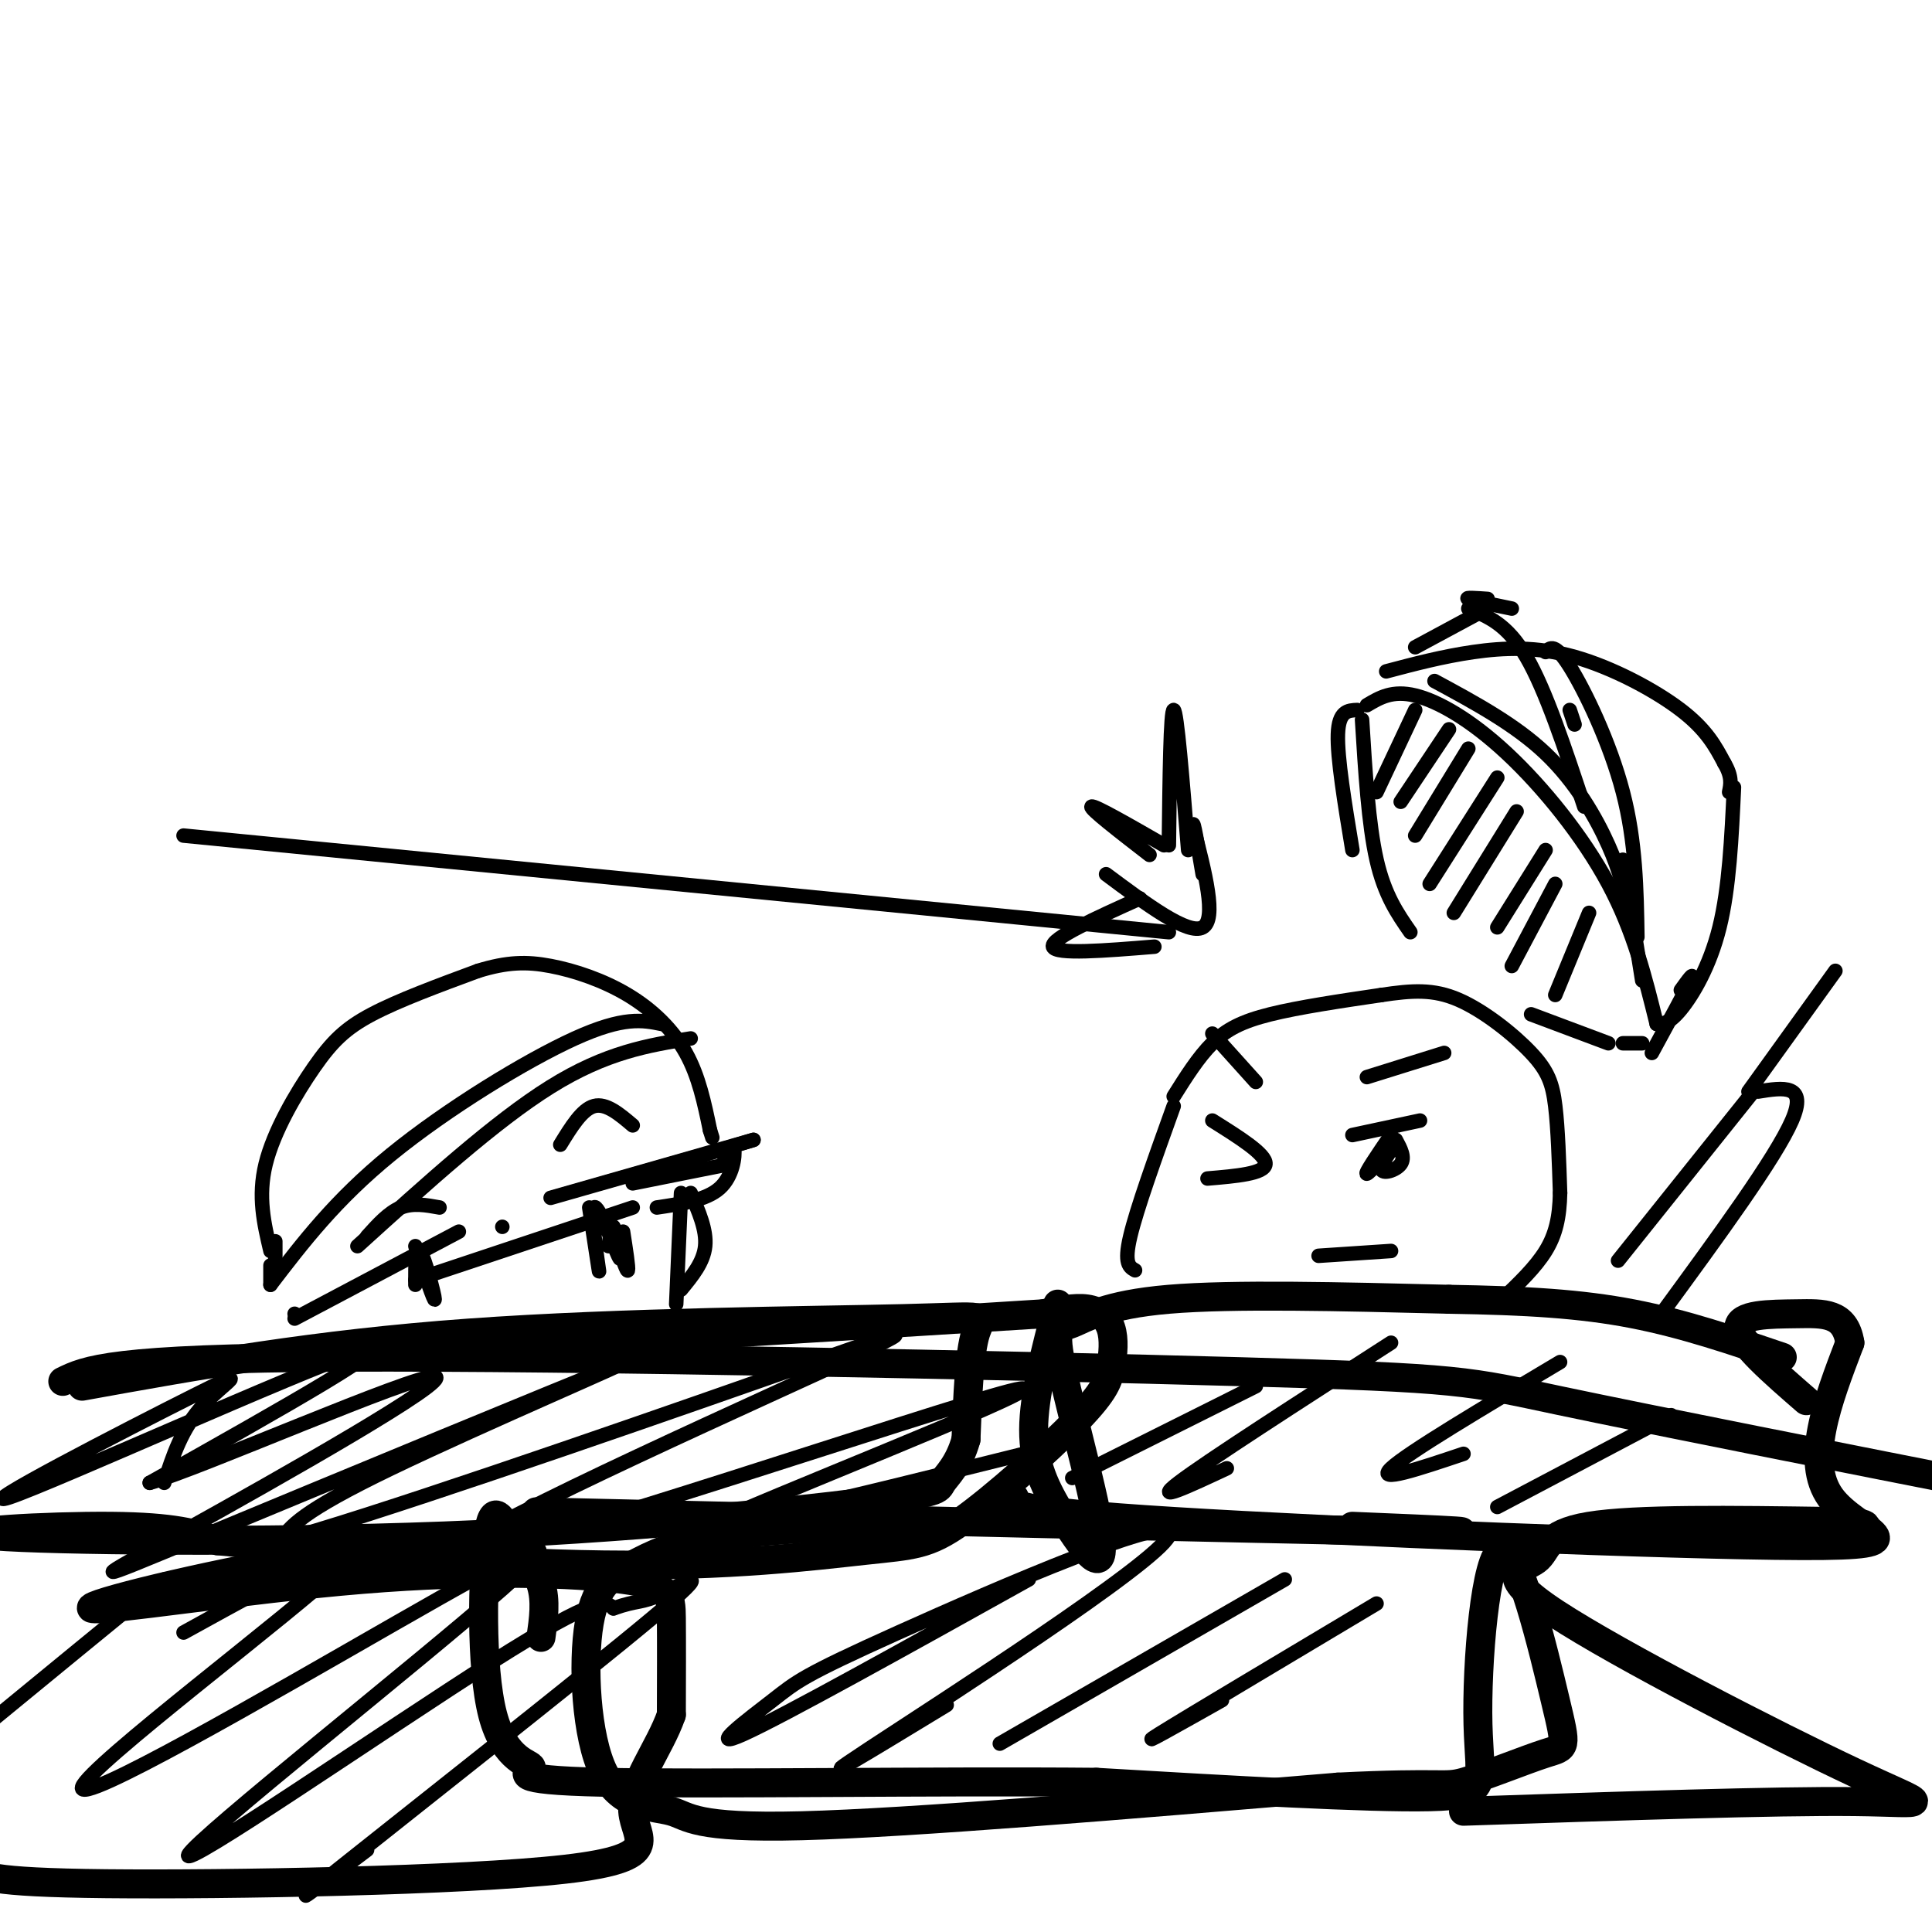 <svg viewBox='0 0 400 400' version='1.1' xmlns='http://www.w3.org/2000/svg' xmlns:xlink='http://www.w3.org/1999/xlink'><g fill='none' stroke='#000000' stroke-width='6' stroke-linecap='round' stroke-linejoin='round'><path d='M13,286c4.875,-2.387 9.750,-4.774 58,-5c48.250,-0.226 139.875,1.708 186,3c46.125,1.292 46.750,1.940 66,6c19.250,4.060 57.125,11.530 95,19'/><path d='M17,287c24.089,-4.351 48.179,-8.702 80,-11c31.821,-2.298 71.375,-2.542 90,-3c18.625,-0.458 16.321,-1.131 15,3c-1.321,4.131 -1.661,13.065 -2,22'/><path d='M200,298c-1.458,5.310 -4.104,7.585 -5,9c-0.896,1.415 -0.041,1.970 -16,4c-15.959,2.030 -48.731,5.534 -87,7c-38.269,1.466 -82.034,0.895 -93,0c-10.966,-0.895 10.867,-2.113 24,-2c13.133,0.113 17.567,1.556 22,3'/><path d='M45,319c18.475,1.762 53.661,4.667 80,5c26.339,0.333 43.831,-1.905 54,-3c10.169,-1.095 13.014,-1.048 20,-6c6.986,-4.952 18.112,-14.904 24,-21c5.888,-6.096 6.537,-8.335 7,-11c0.463,-2.665 0.740,-5.756 0,-8c-0.740,-2.244 -2.497,-3.641 -5,-4c-2.503,-0.359 -5.751,0.321 -9,1'/><path d='M216,272c-26.000,1.667 -86.500,5.333 -147,9'/><path d='M219,270c-2.485,9.406 -4.971,18.813 -5,26c-0.029,7.187 2.398,12.156 6,18c3.602,5.844 8.380,12.563 8,6c-0.380,-6.563 -5.916,-26.409 -8,-36c-2.084,-9.591 -0.715,-8.928 2,-10c2.715,-1.072 6.776,-3.878 20,-5c13.224,-1.122 35.612,-0.561 58,0'/><path d='M300,269c16.089,0.267 27.311,0.933 38,3c10.689,2.067 20.844,5.533 31,9'/><path d='M210,310c-0.601,1.440 -1.202,2.881 33,5c34.202,2.119 103.208,4.917 130,5c26.792,0.083 11.369,-2.548 6,-10c-5.369,-7.452 -0.685,-19.726 4,-32'/><path d='M383,278c-0.988,-6.310 -5.458,-6.083 -11,-6c-5.542,0.083 -12.155,0.024 -12,3c0.155,2.976 7.077,8.988 14,15'/><path d='M111,313c74.417,1.750 148.833,3.500 177,4c28.167,0.500 10.083,-0.250 -8,-1'/><path d='M196,315c-17.560,0.715 -35.120,1.431 -46,3c-10.880,1.569 -15.080,3.993 -19,6c-3.920,2.007 -7.559,3.599 -9,12c-1.441,8.401 -0.685,23.613 3,31c3.685,7.387 10.300,6.950 14,8c3.700,1.050 4.486,3.586 27,3c22.514,-0.586 66.757,-4.293 111,-8'/><path d='M277,370c22.102,-1.107 21.858,0.127 26,-1c4.142,-1.127 12.669,-4.614 17,-6c4.331,-1.386 4.467,-0.670 2,-11c-2.467,-10.330 -7.538,-31.707 -11,-31c-3.462,0.707 -5.317,23.498 -5,36c0.317,12.502 2.805,14.715 -10,15c-12.805,0.285 -40.902,-1.357 -69,-3'/><path d='M227,369c-32.988,-0.302 -80.960,0.443 -102,0c-21.040,-0.443 -15.150,-2.073 -15,-3c0.150,-0.927 -5.440,-1.152 -8,-11c-2.560,-9.848 -2.088,-29.320 -1,-37c1.088,-7.680 2.793,-3.568 5,0c2.207,3.568 4.916,6.591 6,10c1.084,3.409 0.542,7.205 0,11'/><path d='M97,321c-9.177,-0.461 -18.354,-0.921 -36,2c-17.646,2.921 -43.762,9.225 -42,10c1.762,0.775 31.400,-3.978 56,-6c24.600,-2.022 44.162,-1.314 54,0c9.838,1.314 9.954,3.232 10,8c0.046,4.768 0.023,12.384 0,20'/><path d='M139,355c-2.392,6.954 -8.373,14.338 -8,20c0.373,5.662 7.100,9.601 -14,12c-21.100,2.399 -70.029,3.257 -95,3c-24.971,-0.257 -25.986,-1.628 -27,-3'/><path d='M303,375c32.388,-1.092 64.776,-2.185 81,-2c16.224,0.185 16.284,1.646 0,-6c-16.284,-7.646 -48.911,-24.400 -62,-33c-13.089,-8.600 -6.639,-9.046 -4,-11c2.639,-1.954 1.468,-5.415 11,-7c9.532,-1.585 29.766,-1.292 50,-1'/><path d='M379,315c9.333,0.167 7.667,1.083 6,2'/></g>
<g fill='none' stroke='#000000' stroke-width='3' stroke-linecap='round' stroke-linejoin='round'><path d='M34,307c1.813,-5.617 3.627,-11.234 8,-16c4.373,-4.766 11.306,-8.679 -2,-2c-13.306,6.679 -46.852,23.952 -38,21c8.852,-2.952 60.100,-26.129 72,-30c11.900,-3.871 -15.550,11.565 -43,27'/><path d='M31,307c9.515,-2.559 54.802,-22.456 59,-22c4.198,0.456 -32.693,21.266 -52,32c-19.307,10.734 -21.031,11.393 4,1c25.031,-10.393 76.816,-31.836 85,-35c8.184,-3.164 -27.233,11.953 -46,21c-18.767,9.047 -20.883,12.023 -23,15'/><path d='M58,319c16.315,-4.238 68.603,-22.333 99,-33c30.397,-10.667 38.905,-13.905 13,-2c-25.905,11.905 -86.222,38.954 -74,38c12.222,-0.954 96.983,-29.911 113,-34c16.017,-4.089 -36.709,16.689 -56,25c-19.291,8.311 -5.145,4.156 9,0'/><path d='M162,313c10.500,-2.167 32.250,-7.583 54,-13'/><path d='M34,327c-24.250,19.833 -48.500,39.667 -57,47c-8.500,7.333 -1.250,2.167 6,-3'/><path d='M38,338c21.682,-11.960 43.364,-23.920 33,-14c-10.364,9.920 -52.772,41.720 -54,46c-1.228,4.280 38.726,-18.961 65,-34c26.274,-15.039 38.867,-21.876 22,-7c-16.867,14.876 -63.195,51.467 -65,55c-1.805,3.533 40.913,-25.990 63,-40c22.087,-14.010 23.544,-12.505 25,-11'/><path d='M127,333c5.198,-1.842 5.692,-0.947 10,-3c4.308,-2.053 12.429,-7.053 -2,5c-14.429,12.053 -51.408,41.158 -65,52c-13.592,10.842 -3.796,3.421 6,-4'/><path d='M213,327c-25.421,14.153 -50.842,28.306 -59,32c-8.158,3.694 0.947,-3.071 6,-7c5.053,-3.929 6.056,-5.022 26,-14c19.944,-8.978 58.831,-25.840 56,-20c-2.831,5.840 -47.380,34.383 -62,44c-14.620,9.617 0.690,0.309 16,-9'/><path d='M266,327c0.000,0.000 -59.000,34.000 -59,34'/><path d='M285,332c-19.833,11.833 -39.667,23.667 -45,27c-5.333,3.333 3.833,-1.833 13,-7'/><path d='M260,287c0.000,0.000 -38.000,19.000 -38,19'/><path d='M288,278c-19.167,12.333 -38.333,24.667 -44,29c-5.667,4.333 2.167,0.667 10,-3'/><path d='M323,282c-15.833,9.417 -31.667,18.833 -35,22c-3.333,3.167 5.833,0.083 15,-3'/><path d='M346,293c0.000,0.000 -36.000,19.000 -36,19'/><path d='M56,259c-1.327,-5.619 -2.655,-11.238 -1,-18c1.655,-6.762 6.292,-14.667 10,-20c3.708,-5.333 6.488,-8.095 12,-11c5.512,-2.905 13.756,-5.952 22,-9'/><path d='M99,201c6.006,-1.842 10.022,-1.947 15,-1c4.978,0.947 10.917,2.947 16,6c5.083,3.053 9.309,7.158 12,12c2.691,4.842 3.845,10.421 5,16'/><path d='M147,234c0.833,2.667 0.417,1.333 0,0'/><path d='M57,257c0.000,0.000 0.000,6.000 0,6'/><path d='M56,262c0.000,0.000 0.000,4.000 0,4'/><path d='M61,272c0.000,0.000 0.000,0.000 0,0'/><path d='M61,273c0.000,0.000 34.000,-18.000 34,-18'/><path d='M114,248c0.000,0.000 42.000,-12.000 42,-12'/><path d='M156,236c0.000,0.000 -23.000,7.000 -23,7'/><path d='M104,254c0.000,0.000 0.000,0.000 0,0'/><path d='M56,266c6.733,-8.800 13.467,-17.600 25,-27c11.533,-9.400 27.867,-19.400 38,-24c10.133,-4.600 14.067,-3.800 18,-3'/><path d='M74,258c14.250,-12.917 28.500,-25.833 40,-33c11.500,-7.167 20.250,-8.583 29,-10'/><path d='M131,245c0.000,0.000 20.000,-4.000 20,-4'/><path d='M150,240c0.889,-1.644 1.778,-3.289 2,-2c0.222,1.289 -0.222,5.511 -3,8c-2.778,2.489 -7.889,3.244 -13,4'/><path d='M86,265c0.000,0.000 45.000,-15.000 45,-15'/><path d='M141,247c0.000,0.000 -1.000,23.000 -1,23'/><path d='M129,255c0.583,3.750 1.167,7.500 1,8c-0.167,0.500 -1.083,-2.250 -2,-5'/><path d='M143,247c1.667,3.833 3.333,7.667 3,11c-0.333,3.333 -2.667,6.167 -5,9'/><path d='M122,250c1.113,7.298 2.226,14.595 2,13c-0.226,-1.595 -1.792,-12.083 -1,-13c0.792,-0.917 3.940,7.738 5,10c1.060,2.262 0.030,-1.869 -1,-6'/><path d='M127,254c-0.333,-0.333 -0.667,1.833 -1,4'/><path d='M116,237c2.250,-3.667 4.500,-7.333 7,-8c2.500,-0.667 5.250,1.667 8,4'/><path d='M86,258c2.000,5.911 4.000,11.822 4,11c0.000,-0.822 -2.000,-8.378 -3,-10c-1.000,-1.622 -1.000,2.689 -1,7'/><path d='M76,256c2.250,-2.500 4.500,-5.000 7,-6c2.500,-1.000 5.250,-0.500 8,0'/><path d='M235,263c-1.167,-0.667 -2.333,-1.333 -1,-7c1.333,-5.667 5.167,-16.333 9,-27'/><path d='M243,227c2.556,-4.067 5.111,-8.133 8,-11c2.889,-2.867 6.111,-4.533 12,-6c5.889,-1.467 14.444,-2.733 23,-4'/><path d='M286,206c6.349,-0.941 10.722,-1.293 16,1c5.278,2.293 11.459,7.233 15,11c3.541,3.767 4.440,6.362 5,11c0.560,4.638 0.780,11.319 1,18'/><path d='M323,247c-0.111,5.022 -0.889,8.578 -3,12c-2.111,3.422 -5.556,6.711 -9,10'/><path d='M251,232c5.583,3.500 11.167,7.000 11,9c-0.167,2.000 -6.083,2.500 -12,3'/><path d='M288,236c0.000,0.000 -3.000,5.000 -3,5'/><path d='M288,235c-2.774,4.069 -5.547,8.137 -5,8c0.547,-0.137 4.415,-4.480 5,-5c0.585,-0.520 -2.112,2.783 -2,4c0.112,1.217 3.032,0.348 4,-1c0.968,-1.348 -0.016,-3.174 -1,-5'/><path d='M280,235c0.000,0.000 14.000,-3.000 14,-3'/><path d='M260,224c0.000,0.000 -9.000,-10.000 -9,-10'/><path d='M283,223c0.000,0.000 16.000,-5.000 16,-5'/><path d='M273,260c0.000,0.000 15.000,-1.000 15,-1'/><path d='M38,173c0.000,0.000 204.000,20.000 204,20'/><path d='M229,181c8.500,6.333 17.000,12.667 20,11c3.000,-1.667 0.500,-11.333 -2,-21'/><path d='M247,171c0.000,-1.833 1.000,4.083 2,10'/><path d='M246,176c-1.167,-14.417 -2.333,-28.833 -3,-29c-0.667,-0.167 -0.833,13.917 -1,28'/><path d='M241,175c-7.250,-4.167 -14.500,-8.333 -15,-8c-0.500,0.333 5.750,5.167 12,10'/><path d='M236,186c-9.250,4.167 -18.500,8.333 -18,10c0.500,1.667 10.750,0.833 21,0'/><path d='M283,146c2.643,-1.571 5.286,-3.143 10,-2c4.714,1.143 11.500,5.000 19,12c7.500,7.000 15.714,17.143 21,27c5.286,9.857 7.643,19.429 10,29'/><path d='M281,147c-1.917,0.083 -3.833,0.167 -4,5c-0.167,4.833 1.417,14.417 3,24'/><path d='M282,149c0.667,10.833 1.333,21.667 3,29c1.667,7.333 4.333,11.167 7,15'/><path d='M317,210c0.000,0.000 16.000,6.000 16,6'/><path d='M287,139c5.833,-1.542 11.667,-3.083 18,-4c6.333,-0.917 13.167,-1.208 21,1c7.833,2.208 16.667,6.917 22,11c5.333,4.083 7.167,7.542 9,11'/><path d='M357,158c1.667,2.833 1.333,4.417 1,6'/><path d='M359,163c-0.489,10.422 -0.978,20.844 -3,29c-2.022,8.156 -5.578,14.044 -8,17c-2.422,2.956 -3.711,2.978 -5,3'/><path d='M339,194c-0.156,-9.844 -0.311,-19.689 -3,-30c-2.689,-10.311 -7.911,-21.089 -11,-26c-3.089,-4.911 -4.044,-3.956 -5,-3'/><path d='M328,167c-4.000,-12.083 -8.000,-24.167 -12,-31c-4.000,-6.833 -8.000,-8.417 -12,-10'/><path d='M313,126c-4.083,-0.833 -8.167,-1.667 -9,-2c-0.833,-0.333 1.583,-0.167 4,0'/><path d='M306,127c0.000,0.000 -13.000,7.000 -13,7'/><path d='M325,147c0.000,0.000 1.000,3.000 1,3'/><path d='M336,178c0.000,0.000 4.000,25.000 4,25'/><path d='M337,188c-0.756,-3.711 -1.511,-7.422 -4,-13c-2.489,-5.578 -6.711,-13.022 -13,-19c-6.289,-5.978 -14.644,-10.489 -23,-15'/><path d='M293,147c0.000,0.000 -8.000,17.000 -8,17'/><path d='M300,151c0.000,0.000 -10.000,15.000 -10,15'/><path d='M304,155c0.000,0.000 -11.000,18.000 -11,18'/><path d='M310,161c0.000,0.000 -14.000,22.000 -14,22'/><path d='M314,168c0.000,0.000 -13.000,21.000 -13,21'/><path d='M320,176c0.000,0.000 -10.000,16.000 -10,16'/><path d='M322,183c0.000,0.000 -9.000,17.000 -9,17'/><path d='M329,189c0.000,0.000 -7.000,17.000 -7,17'/><path d='M336,216c0.000,0.000 4.000,0.000 4,0'/><path d='M348,205c1.500,-2.083 3.000,-4.167 2,-2c-1.000,2.167 -4.500,8.583 -8,15'/><path d='M335,261c0.000,0.000 28.000,-35.000 28,-35'/><path d='M364,226c5.167,-0.833 10.333,-1.667 7,6c-3.333,7.667 -15.167,23.833 -27,40'/><path d='M362,226c0.000,0.000 18.000,-25.000 18,-25'/></g>
</svg>